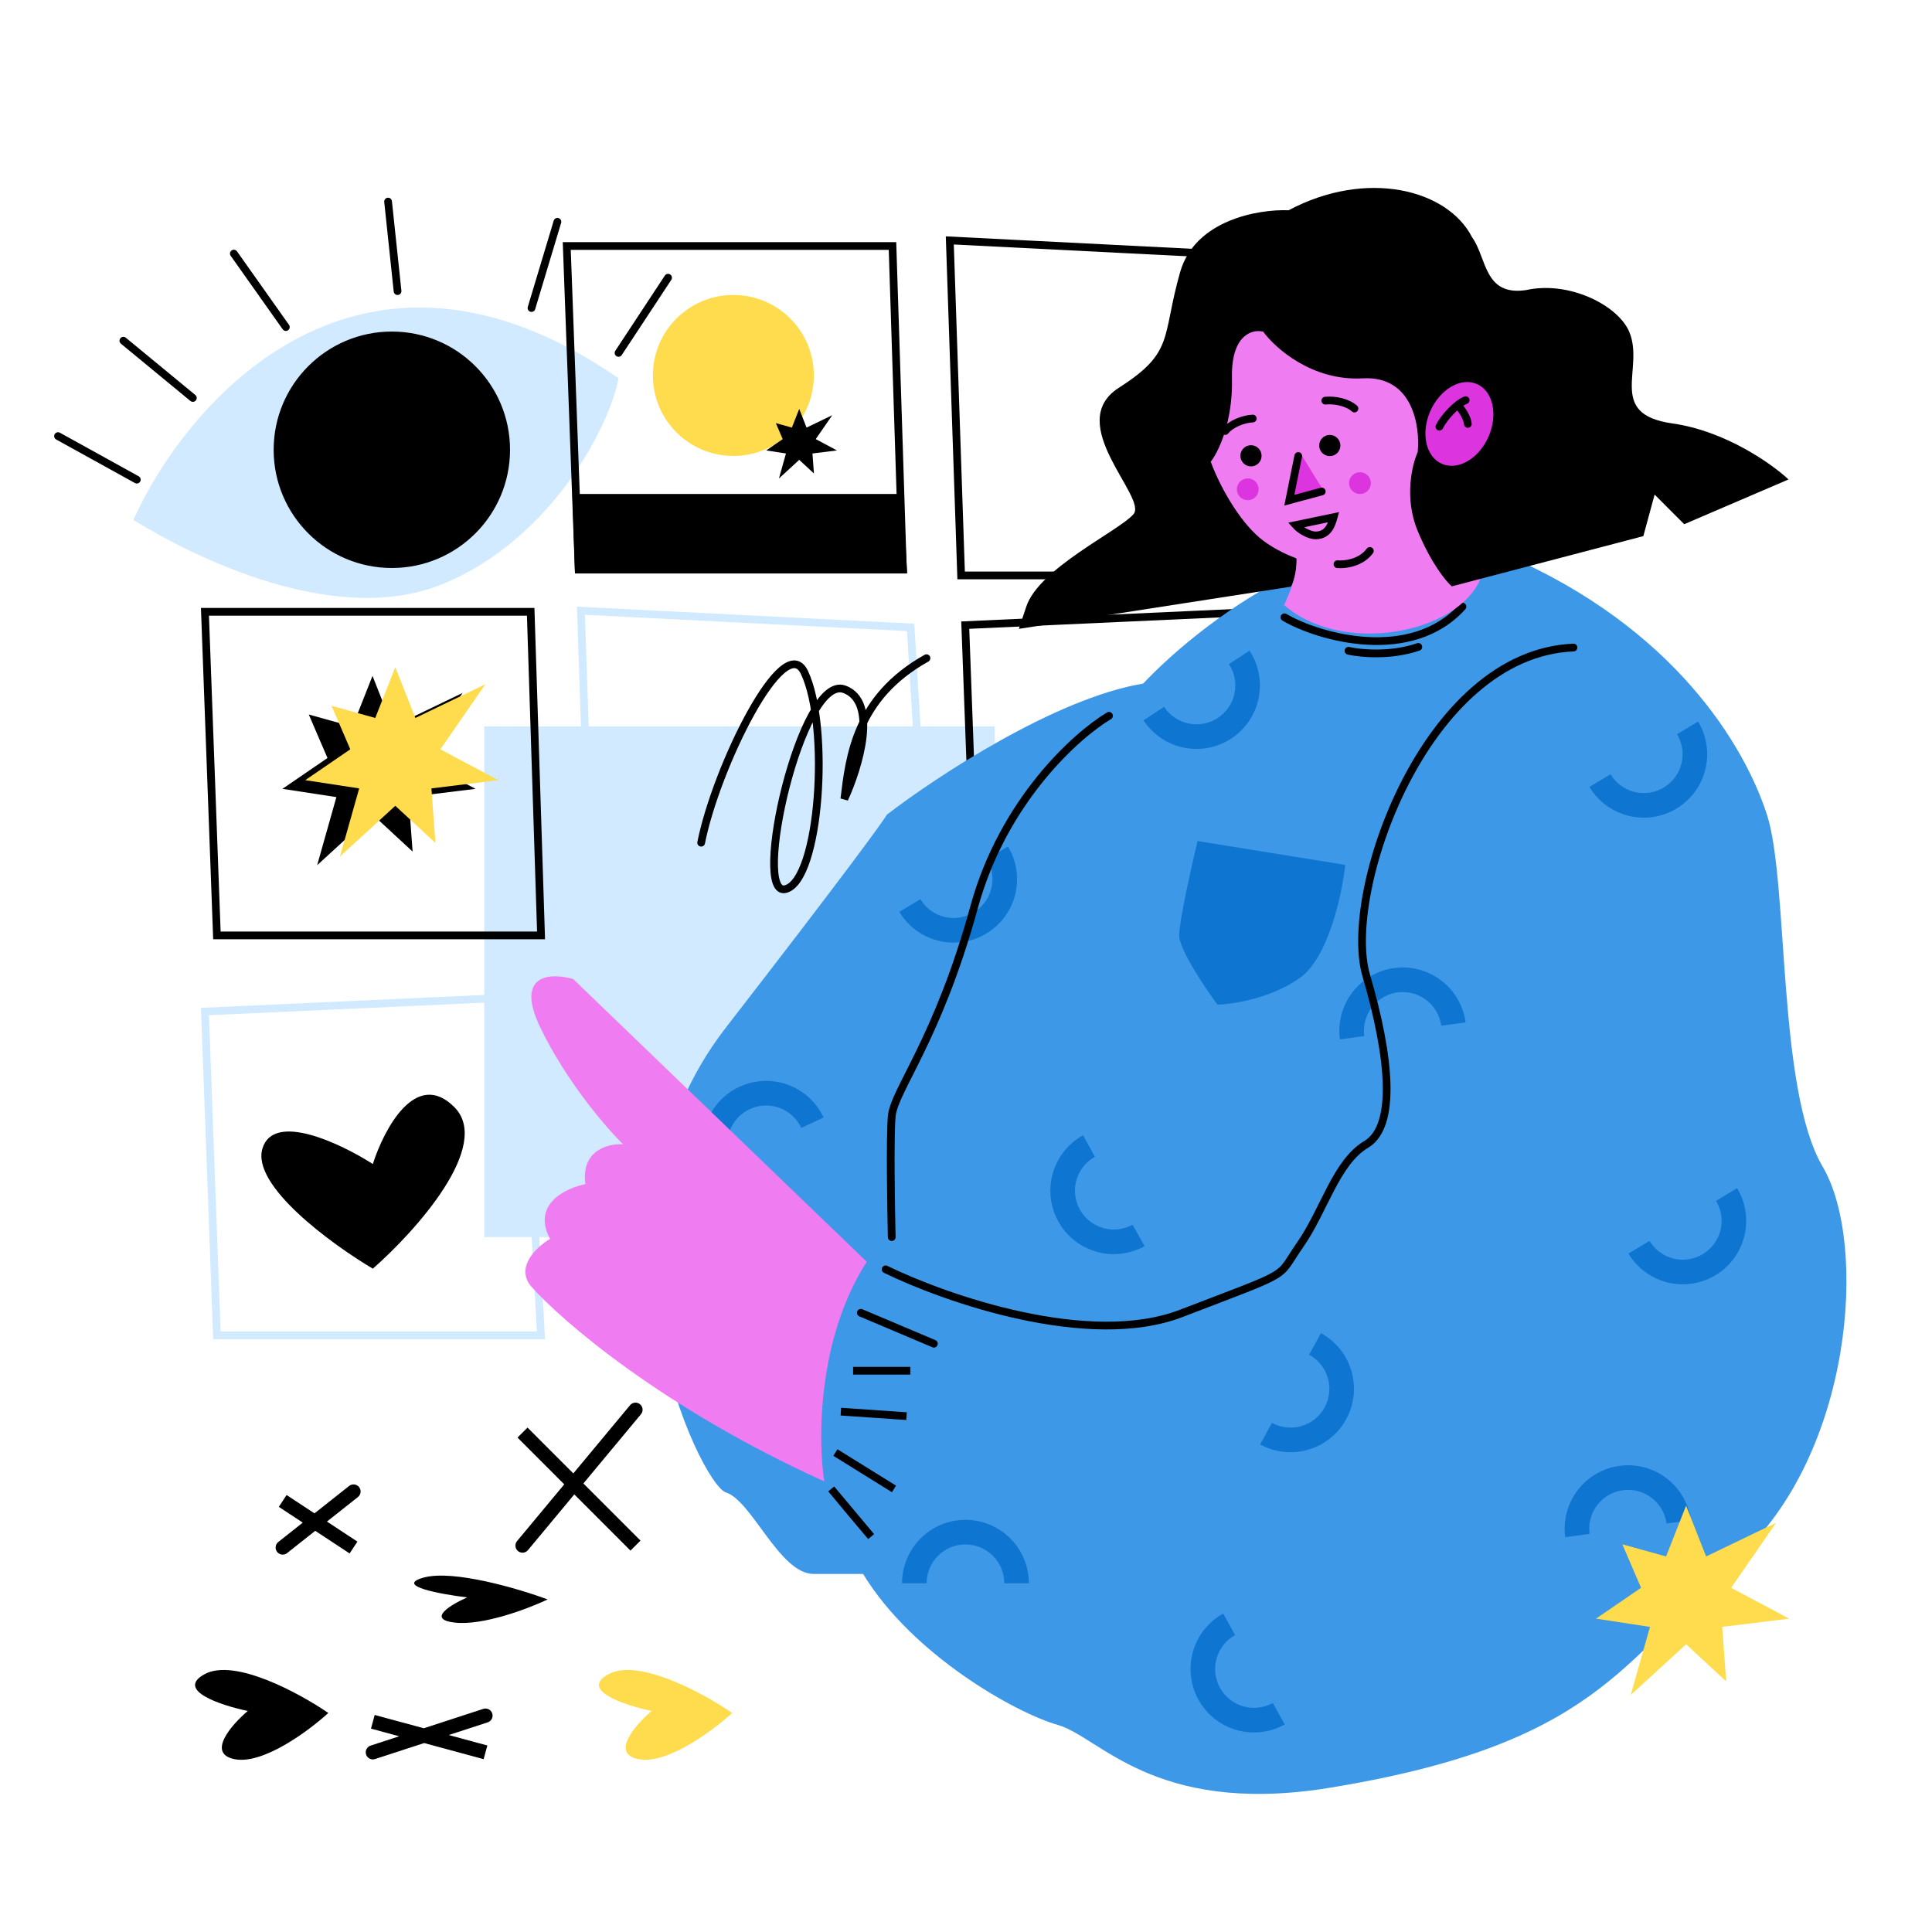 <svg width="430" height="430" viewBox="0 0 430 430" fill="none" xmlns="http://www.w3.org/2000/svg">
<path d="M137.666 84.186C80.418 44.672 41.822 88.751 29.681 115.73C43.756 124.347 75.049 139.808 98.902 129.837C122.755 119.866 135.624 95.009 137.666 84.186Z" fill="#D1EAFF"/>
<path d="M87.211 126.418C101.739 126.418 113.515 114.637 113.515 100.105C113.515 85.573 101.739 73.793 87.211 73.793C72.684 73.793 60.907 85.573 60.907 100.105C60.907 114.637 72.684 126.418 87.211 126.418Z" fill="black"/>
<path d="M30.45 106.755L12.914 97.061" stroke="black" stroke-width="1.72" stroke-linecap="round"/>
<path d="M42.921 88.573L27.457 75.828" stroke="black" stroke-width="1.72" stroke-linecap="round"/>
<path d="M63.622 72.799L52.047 56.44" stroke="black" stroke-width="1.72" stroke-linecap="round"/>
<path d="M88.482 64.795L86.373 44.864" stroke="black" stroke-width="1.72" stroke-linecap="round"/>
<path d="M118.293 68.555L124.064 49.362" stroke="black" stroke-width="1.72" stroke-linecap="round"/>
<path d="M137.666 78.544L148.689 61.808" stroke="black" stroke-width="1.72" stroke-linecap="round"/>
<path d="M221.394 161.678H107.769V275.341H221.394V161.678Z" fill="#D1EAFF"/>
<path d="M213.915 128.068L211.395 53.509L284.775 57.221L289.114 128.068H213.915Z" stroke="black" stroke-width="1.72"/>
<path d="M128.8 126.777L126.142 54.752H198.639L200.948 126.777H128.8Z" stroke="black" stroke-width="1.72"/>
<path d="M127.399 109.937H200.905L201.908 127.567H127.975L127.399 109.937Z" fill="black"/>
<path d="M48.274 297.2L45.613 225.135L116.199 221.916L120.4 297.2H48.274Z" stroke="#D1EAFF" stroke-width="1.72"/>
<path d="M101.106 246.39C92.567 237.847 85.464 251.288 82.981 259.075C75.817 254.488 60.872 247.379 58.407 255.635C55.943 263.891 73.763 276.896 82.981 282.367C92.581 273.934 109.646 254.933 101.106 246.39Z" fill="black"/>
<path d="M94.322 351.11C87.7 352.916 98.001 354.812 103.979 355.533C100.408 357.098 94.852 360.408 101.191 361.135C107.529 361.861 117.639 358.001 121.902 355.98C115.468 353.605 100.945 349.305 94.322 351.11Z" fill="black"/>
<path d="M135.475 372.594C128.808 376.183 139.072 379.563 145.038 380.804C141.43 383.864 135.795 390.297 142.121 391.54C148.448 392.781 158.65 385.197 162.96 381.251C156.576 376.869 142.142 369.003 135.475 372.594Z" fill="#FFDC4D"/>
<path d="M45.585 372.594C38.918 376.183 49.182 379.563 55.147 380.804C51.539 383.864 45.905 390.297 52.231 391.54C58.557 392.781 68.759 385.197 73.07 381.251C66.686 376.869 52.252 369.003 45.585 372.594Z" fill="black"/>
<path d="M116.294 344.001L141.441 313.758M116.294 318.846L141.441 344.001L116.294 318.846Z" stroke="black" stroke-width="3.153" stroke-linecap="round"/>
<path d="M82.981 390.009L108.055 381.839M82.981 383.214L108.055 390.009L82.981 383.214Z" stroke="black" stroke-width="3.153" stroke-linecap="round"/>
<path d="M62.921 344.43L78.682 331.96M62.921 334.058L78.682 344.43L62.921 334.058Z" stroke="black" stroke-width="3.153" stroke-linecap="round"/>
<path d="M131.812 210.484L129.293 135.925L202.673 139.637L207.012 210.484H131.812Z" stroke="#D1EAFF" stroke-width="1.72"/>
<path d="M156.057 187.559C159.352 170.895 174.477 140.079 179.034 149.654C184.728 161.624 182.53 195.891 174.837 197.884C167.145 199.88 178.335 149.889 187.925 153.41C195.596 156.226 191.121 170.856 187.925 177.818C189.057 168.431 190.511 155.287 206.207 146.487" stroke="black" stroke-width="1.72" stroke-linecap="round"/>
<path d="M48.274 208.19L45.615 136.166H118.112L120.421 208.19H48.274Z" stroke="black" stroke-width="1.72"/>
<path d="M217.495 211.201L214.834 139.136L285.421 135.917L289.62 211.201H217.495Z" stroke="black" stroke-width="1.72"/>
<path d="M163.22 101.48C173.112 101.48 181.131 93.458 181.131 83.563C181.131 73.668 173.112 65.647 163.22 65.647C153.328 65.647 145.31 73.668 145.31 83.563C145.31 93.458 153.328 101.48 163.22 101.48Z" fill="#FFDC4D"/>
<path d="M82.909 150.427L87.37 161.73L102.955 154.226L92.932 168.707L105.835 175.572L90.947 177.408L91.83 189.527L82.909 181.28L70.587 192.567L74.871 177.408L62.863 175.572L72.886 168.707L68.724 159.027L78.449 161.73L82.909 150.427Z" fill="black"/>
<path d="M177.88 91.016L179.517 95.168L185.234 92.411L181.557 97.731L186.29 100.253L180.829 100.927L181.153 105.379L177.88 102.349L173.361 106.496L174.933 100.927L170.528 100.253L174.204 97.731L172.678 94.175L176.244 95.168L177.88 91.016Z" fill="black"/>
<path d="M87.981 148.493L92.442 159.796L108.027 152.291L98.004 166.772L110.907 173.638L96.019 175.474L96.903 187.593L87.981 179.346L75.659 190.633L79.944 175.474L67.936 173.638L77.959 166.772L73.796 157.093L83.521 159.796L87.981 148.493Z" fill="#FFDC4D"/>
<path d="M181.06 350.305H189.012H192.093C203.126 368.437 226.123 381.265 235.437 383.917C244.75 386.568 256.643 403.84 294.685 398.107C355.295 388.432 361.026 369.798 386.674 346.793C412.322 323.788 415.833 276.919 405.66 259.647C395.486 242.375 398.137 196.365 393.265 181.315C388.394 166.265 372.919 139.749 334.948 123.409C304.572 110.337 268.607 137.121 254.422 152.147C234.935 155.358 208.284 172.93 197.394 181.315C196.654 182.653 188.453 194 161.573 228.687C127.972 272.045 155.842 330.382 161.573 332.173C167.304 333.965 173.537 350.305 181.06 350.305Z" fill="#3D98E7"/>
<path d="M228.989 352.384C228.989 348.64 227.502 345.048 224.855 342.401C222.207 339.753 218.618 338.266 214.875 338.266C211.131 338.266 207.542 339.753 204.895 342.401C202.248 345.048 200.762 348.64 200.762 352.384H206.234C206.234 350.092 207.144 347.893 208.764 346.272C210.385 344.651 212.583 343.74 214.875 343.74C217.166 343.74 219.364 344.651 220.985 346.272C222.606 347.893 223.515 350.092 223.515 352.384H228.989Z" fill="#0E76D0"/>
<path d="M280.47 321.489C283.755 323.283 287.618 323.699 291.21 322.644C294.801 321.589 297.827 319.149 299.621 315.864C301.415 312.578 301.831 308.712 300.776 305.12C299.721 301.527 297.283 298.501 293.997 296.706L291.375 301.511C293.387 302.61 294.878 304.462 295.525 306.662C296.171 308.862 295.916 311.227 294.818 313.24C293.719 315.252 291.867 316.746 289.669 317.391C287.469 318.037 285.104 317.783 283.093 316.684L280.47 321.489Z" fill="#0E76D0"/>
<path d="M272.242 359.125C268.968 360.941 266.551 363.984 265.521 367.584C264.491 371.183 264.932 375.045 266.747 378.32C268.564 381.593 271.606 384.011 275.204 385.042C278.803 386.073 282.663 385.631 285.936 383.815L283.281 379.028C281.278 380.14 278.914 380.411 276.711 379.779C274.508 379.148 272.645 377.667 271.533 375.664C270.421 373.658 270.15 371.293 270.782 369.09C271.413 366.886 272.893 365.023 274.897 363.91L272.242 359.125Z" fill="#0E76D0"/>
<path d="M241.043 252.667C237.769 254.483 235.352 257.525 234.321 261.126C233.291 264.725 233.733 268.588 235.549 271.862C237.365 275.135 240.407 277.553 244.006 278.584C247.604 279.616 251.464 279.173 254.738 277.357L252.083 272.57C250.079 273.682 247.714 273.953 245.512 273.322C243.308 272.69 241.446 271.21 240.334 269.206C239.222 267.2 238.952 264.837 239.583 262.632C240.213 260.428 241.694 258.566 243.698 257.454L241.043 252.667Z" fill="#0E76D0"/>
<path d="M326.191 227.557C325.691 223.846 323.739 220.485 320.762 218.214C317.786 215.944 314.03 214.949 310.321 215.448C306.611 215.948 303.251 217.902 300.981 220.879C298.712 223.856 297.717 227.614 298.216 231.325L303.639 230.594C303.334 228.322 303.943 226.022 305.333 224.198C306.723 222.375 308.779 221.18 311.05 220.875C313.321 220.568 315.621 221.177 317.443 222.567C319.266 223.958 320.461 226.015 320.767 228.288L326.191 227.557Z" fill="#0E76D0"/>
<path d="M254.512 160.326C256.569 163.455 259.785 165.636 263.451 166.393C267.117 167.15 270.932 166.419 274.06 164.36C277.187 162.304 279.369 159.087 280.125 155.419C280.882 151.753 280.151 147.934 278.094 144.807L273.521 147.815C274.781 149.73 275.229 152.068 274.765 154.313C274.302 156.559 272.967 158.528 271.053 159.788C269.138 161.048 266.801 161.495 264.556 161.032C262.312 160.568 260.343 159.232 259.084 157.317L254.512 160.326Z" fill="#0E76D0"/>
<path d="M376.34 338.355C375.84 334.644 373.889 331.283 370.911 329.012C367.935 326.742 364.18 325.747 360.47 326.246C356.76 326.746 353.4 328.7 351.131 331.677C348.861 334.654 347.867 338.412 348.365 342.123L353.789 341.392C353.483 339.12 354.092 336.82 355.482 334.997C356.872 333.173 358.928 331.978 361.199 331.673C363.47 331.366 365.77 331.975 367.593 333.365C369.415 334.756 370.61 336.813 370.917 339.086L376.34 338.355Z" fill="#0E76D0"/>
<path d="M362.439 279.003C364.368 282.212 367.493 284.522 371.125 285.426C374.758 286.33 378.601 285.753 381.809 283.824C385.015 281.893 387.325 278.767 388.229 275.133C389.132 271.5 388.556 267.656 386.626 264.448L381.938 267.27C383.118 269.234 383.471 271.587 382.918 273.812C382.365 276.036 380.95 277.951 378.987 279.132C377.023 280.315 374.67 280.667 372.447 280.114C370.223 279.561 368.31 278.146 367.128 276.181L362.439 279.003Z" fill="#0E76D0"/>
<path d="M353.757 175.146C355.687 178.354 358.812 180.665 362.444 181.569C366.077 182.472 369.919 181.896 373.126 179.965C376.334 178.036 378.644 174.91 379.547 171.277C380.451 167.643 379.875 163.799 377.945 160.59L373.255 163.412C374.437 165.377 374.79 167.73 374.237 169.955C373.684 172.18 372.269 174.093 370.305 175.276C368.342 176.457 365.989 176.809 363.765 176.256C361.542 175.703 359.629 174.288 358.447 172.324L353.757 175.146Z" fill="#0E76D0"/>
<path d="M200.155 202.955C202.085 206.163 205.21 208.473 208.843 209.378C212.475 210.281 216.318 209.705 219.525 207.774C222.733 205.845 225.043 202.719 225.945 199.085C226.849 195.452 226.273 191.607 224.343 188.398L219.654 191.22C220.836 193.186 221.188 195.539 220.635 197.764C220.082 199.988 218.668 201.902 216.703 203.084C214.74 204.265 212.388 204.618 210.164 204.064C207.94 203.511 206.027 202.097 204.845 200.133L200.155 202.955Z" fill="#0E76D0"/>
<path d="M183.305 248.721C181.723 245.327 178.858 242.701 175.34 241.421C171.822 240.141 167.941 240.31 164.549 241.893C161.156 243.477 158.531 246.342 157.252 249.861C155.971 253.379 156.141 257.262 157.723 260.656L162.682 258.342C161.714 256.265 161.61 253.887 162.394 251.733C163.178 249.578 164.784 247.824 166.862 246.855C168.938 245.886 171.315 245.781 173.469 246.565C175.622 247.349 177.376 248.958 178.345 251.034L183.305 248.721Z" fill="#0E76D0"/>
<path d="M299.413 192.496L266.529 187.192C265.168 192.901 262.445 205.095 262.445 208.191C262.445 211.287 268.128 219.753 270.971 223.599C274.433 223.503 282.949 222.18 289.311 217.651C295.673 213.121 298.696 198.993 299.413 192.496Z" fill="#0E76D0"/>
<path d="M197.107 282.51C210.505 289.056 242.414 300.183 262.875 292.328C288.452 282.51 283.938 284.803 289.312 277.135C294.685 269.466 297.335 258.716 304.07 254.703C310.804 250.69 309.443 235.425 304.07 217.078C298.697 198.731 317.109 145.483 350.208 144.122" stroke="black" stroke-width="1.72" stroke-linecap="round"/>
<path d="M191.591 292.184L207.854 299.064M185 331.386C187.101 333.918 191.82 339.584 193.884 341.992L185 331.386ZM185.931 323.287L198.97 331.386L185.931 323.287ZM187.149 314.186L201.764 315.189L187.149 314.186ZM189.872 305.084H202.624H189.872Z" stroke="black" stroke-width="1.72" stroke-linecap="round"/>
<path d="M246.828 159.313C239.52 163.661 223.286 178.262 216.809 201.883C208.714 231.41 198.97 242.661 198.469 248.466C198.068 253.11 198.301 268.318 198.469 275.341" stroke="black" stroke-width="1.72" stroke-linecap="round"/>
<path d="M285.873 137.386C293.61 141.924 314.143 147.634 325.491 135.021" stroke="black" stroke-width="1.72" stroke-linecap="round"/>
<path d="M300.13 144.839C302.732 145.436 309.486 146.1 315.676 143.979" stroke="black" stroke-width="1.72" stroke-linecap="round"/>
<path d="M288.42 121.539C289.025 128.139 286.875 132.224 285.801 134.66C298.696 145.912 324.273 141.11 329.503 128.855C327.067 125.272 321.387 117.989 322.725 109.954L288.42 121.539Z" fill="#F07CF2"/>
<path d="M331.89 90.041C331.89 108.907 317.399 124.201 299.524 124.201C294.392 124.201 287.246 125.296 282.935 123.052C272.23 117.48 267.159 103.49 267.159 90.041C267.159 71.175 281.65 55.882 299.524 55.882C317.399 55.882 331.89 71.175 331.89 90.041Z" fill="#F07CF2"/>
<path d="M303.282 84.207C292.106 84.838 283.867 77.542 281.144 73.815C278.731 73.218 273.966 74.46 274.195 84.207C274.424 93.954 271.137 100.642 269.467 102.769C271.925 109.343 276.525 116.867 281.144 120.327C283.927 122.411 287.042 123.73 288.524 124.268C288.673 127.555 287.592 130.217 287.306 130.575L226.768 139.963L228.415 135.018C231.209 126.49 249.048 118.177 252.272 114.45C255.496 110.724 236.583 94.24 249.048 86.285C261.514 78.33 258.505 75.105 262.661 60.557C265.985 48.918 280.141 46.534 286.804 46.797C304.17 37.566 322.196 42.139 327.64 52.817C330.936 57.332 330.22 65.932 339.605 64.57C349.205 62.42 360.095 67.939 362.602 73.815C366.118 82.057 357.444 92.162 372.202 94.24C384.009 95.903 394.363 103.246 398.065 106.71L374.853 116.672L368.262 110.078L365.754 119.323L323.127 130.503C321.86 129.428 318.57 125.458 315.533 118.177C312.495 110.896 314.266 103.437 315.533 100.619C316.106 94.885 314.458 83.576 303.282 84.207Z" fill="black"/>
<path d="M287.403 111.215L289.222 100.548L294.711 109.423L287.403 111.215Z" fill="#DC34DF"/>
<path d="M297.675 125.573C299.245 125.718 302.888 125.33 304.883 122.617" stroke="black" stroke-width="1.72" stroke-linecap="round"/>
<path d="M288.947 101.493L286.961 111.33L294.178 109.39" stroke="black" stroke-width="1.72" stroke-linecap="round"/>
<path d="M296.831 115.107L288.357 116.871C289.193 117.825 291.321 119.219 292.941 119.161C295.618 119.065 296.364 116.787 296.831 115.107Z" stroke="black" stroke-width="1.72"/>
<path d="M278.429 103.806C279.731 103.806 280.786 102.751 280.786 101.449C280.786 100.147 279.731 99.091 278.429 99.091C277.127 99.091 276.072 100.147 276.072 101.449C276.072 102.751 277.127 103.806 278.429 103.806Z" fill="black"/>
<path d="M295.966 101.514C297.268 101.514 298.323 100.458 298.323 99.156C298.323 97.854 297.268 96.799 295.966 96.799C294.665 96.799 293.609 97.854 293.609 99.156C293.609 100.458 294.665 101.514 295.966 101.514Z" fill="black"/>
<path d="M294.963 89.173C297.101 88.948 299.915 89.544 301.459 90.932" stroke="black" stroke-width="1.72" stroke-linecap="round"/>
<path d="M278.819 93.15C276.673 93.273 273.992 94.316 272.692 95.935" stroke="black" stroke-width="1.72" stroke-linecap="round"/>
<path d="M320.899 103.227C324.474 104.805 329.125 102.111 331.288 97.21C333.45 92.308 332.305 87.055 328.73 85.477C325.155 83.899 320.504 86.593 318.341 91.494C316.179 96.396 317.324 101.649 320.899 103.227Z" fill="#DC34DF"/>
<path d="M320.36 94.973C321.325 92.983 324.159 89.846 326.208 89.062" stroke="black" stroke-width="1.72" stroke-linecap="round"/>
<path d="M324.586 90.362C325.46 91.186 326.622 93.163 326.694 94.352" stroke="black" stroke-width="1.72" stroke-linecap="round"/>
<path d="M302.682 109.955C304.022 109.955 305.109 108.868 305.109 107.527C305.109 106.186 304.022 105.099 302.682 105.099C301.341 105.099 300.255 106.186 300.255 107.527C300.255 108.868 301.341 109.955 302.682 109.955Z" fill="#DC34DF"/>
<path d="M277.714 111.331C279.054 111.331 280.141 110.244 280.141 108.903C280.141 107.563 279.054 106.476 277.714 106.476C276.374 106.476 275.287 107.563 275.287 108.903C275.287 110.244 276.374 111.331 277.714 111.331Z" fill="#DC34DF"/>
<path d="M127.579 217.908L192.917 280.832C181.913 297.917 182.027 320.535 183.46 329.708C147.581 313.483 124.952 293.947 118.122 286.207C114.683 281.849 119.555 277.416 122.421 275.743C118.294 268.003 125.955 264.396 130.301 263.56C129.213 255.992 135.436 254.483 138.684 254.673C134.982 251.066 126.117 240.827 120.271 228.73C114.425 216.633 122.707 216.475 127.579 217.908Z" fill="#F07CF2"/>
<path d="M375.268 335.114L379.729 346.417L395.314 338.912L385.291 353.393L398.194 360.259L383.307 362.095L384.189 374.214L375.268 365.966L362.946 377.254L367.23 362.095L355.223 360.259L365.245 353.393L361.083 343.714L370.808 346.417L375.268 335.114Z" fill="#FFDC4D"/>
</svg>
